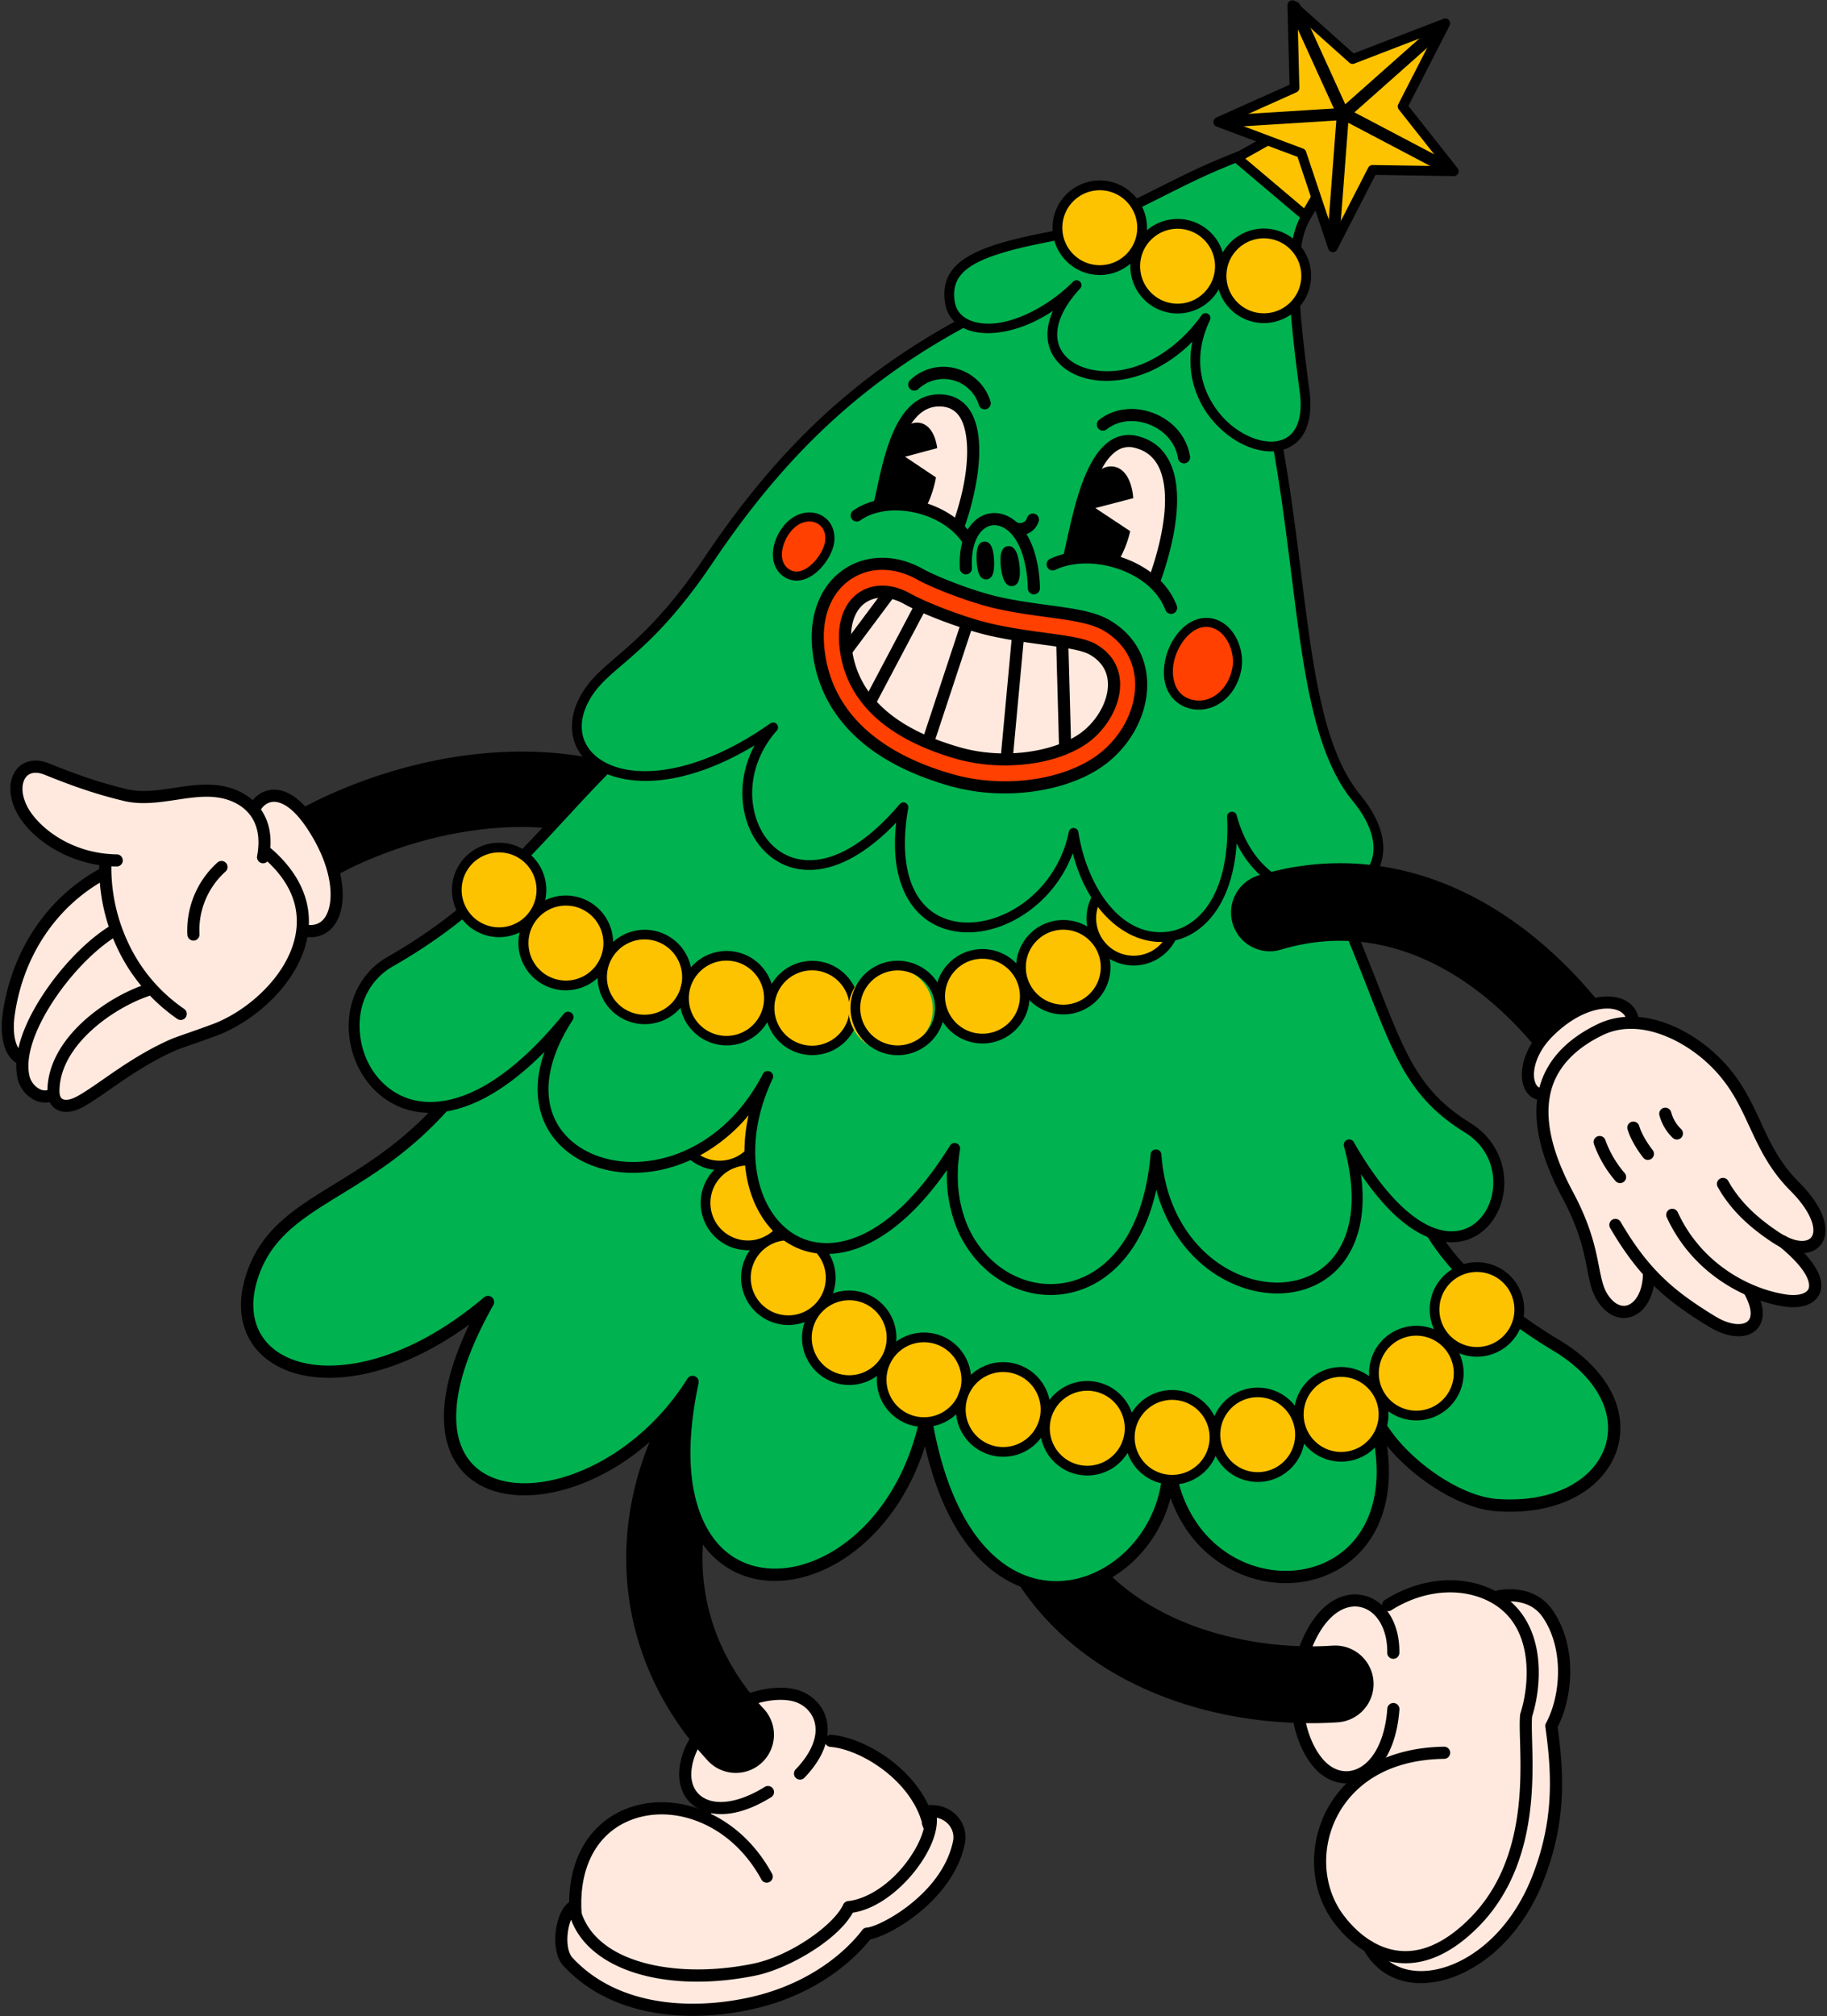 <?xml version="1.0" encoding="UTF-8"?>
<!DOCTYPE svg PUBLIC '-//W3C//DTD SVG 1.0//EN'
          'http://www.w3.org/TR/2001/REC-SVG-20010904/DTD/svg10.dtd'>
<svg data-name="Layer 2" height="1863.1" preserveAspectRatio="xMidYMid meet" version="1.0" viewBox="-1.6 -0.3 1689.2 1863.1" width="1689.2" xmlns="http://www.w3.org/2000/svg" xmlns:xlink="http://www.w3.org/1999/xlink" zoomAndPan="magnify"
><rect x="-1.6" y="-0.3" width="1689.2" height="1863.1" fill="#333333" stroke="none"/><g id="change1_1"
  ><path d="M404.22,913.31a34.85,34.85,0,0,1-24.94-59.18c21.05-21.59,71.56-52.21,136.94-72,55.42-16.74,139.7-30.7,226.47-2.18a34.85,34.85,0,0,1-21.77,66.21c-69.51-22.85-138.72-11.15-184.55,2.69-58.51,17.68-97.49,44-107.2,53.9A34.69,34.69,0,0,1,404.22,913.31Z" transform="translate(-156.61 -69.34)"
  /></g
  ><g id="change2_1"
  ><path d="M229.75,1086.63c20.91-10.16,46.89-34.64,83-51.06,7.89-3.58,14.19-5.15,40.39-14.76,35.84-13.14,76.47-50.17,81.4-92,41.9,4.95,36.5-49.31,16.12-85.82-38.34-68.69-61.09-25.47-61.44-25.87-29.64-35-81.23-4.48-118.51-13.5-25.16-6.08-45.18-13-72.18-23.85-24-9.69-36,13-23.13,37.5,9.5,18,37.64,42.5,78.41,46.31,0,.08-2.51,12.92-2.67,12.91-5.09,2.09-75.64,39.74-88.19,130.59-2.11,15.32-.24,34.5,11.57,40.2,2,35.43,20.05,36.49,27.67,33.77C202.2,1081.06,206.84,1097.76,229.75,1086.63ZM398.54,859c.07-.4.12-.81.18-1.21.08.25.15.49.24.73Z" fill="#ffe9de" transform="translate(-156.61 -69.34)"
  /></g
  ><g id="change1_2"
  ><path d="M263,869.7h-.09a117.4,117.4,0,0,1-59.94-17.25c-14.43-8.91-26.26-20.78-32.46-32.57-8.12-15.41-7.87-31.44.61-40.83,6.9-7.63,17.68-9.26,29.57-4.46,28.61,11.54,48,17.93,71.39,23.6,14,3.39,28.64,1.19,44.12-1.14,17.74-2.66,36.07-5.42,53.89.74,7.69,2.66,18.47,8.15,26.17,19.21,8.34,12,10.84,27.23,7.43,45.36a5.6,5.6,0,0,1-11-2.07c6.57-35-13.62-47.55-26.25-51.91-15.22-5.26-31.41-2.83-48.56-.25-15.87,2.39-32.27,4.85-48.42,1-24-5.81-43.79-12.34-72.95-24.1-7.39-3-13.45-2.42-17.07,1.59-4.34,4.8-5.72,15.35,1,28.1C189.45,831.91,219,857.82,263,858.5a5.6,5.6,0,0,1-.08,11.2Z" transform="translate(-156.61 -69.34)"
  /></g
  ><g id="change1_3"
  ><path d="M174.52,1052.89a5.6,5.6,0,0,1-2.43-.56c-14.54-7-17.11-28.37-14.68-46,8.08-58.42,40.67-107.38,89.43-134.31a5.6,5.6,0,0,1,5.42,9.81c-45.64,25.21-76.16,71.15-83.75,126-1.95,14.14-.1,30.26,8.45,34.38a5.6,5.6,0,0,1-2.44,10.65Z" transform="translate(-156.61 -69.34)"
  /></g
  ><g id="change1_4"
  ><path d="M196.76,1087.84a22.92,22.92,0,0,1-10.67-2.74,29.9,29.9,0,0,1-14.5-18.25c-3.06-11.65-4.09-37.44,23.51-79.28,18-27.28,42.51-52,64-64.37a5.6,5.6,0,0,1,5.61,9.7c-20.08,11.6-43.17,34.92-60.26,60.84-18.4,27.91-26.43,53.51-22,70.26a18.55,18.55,0,0,0,8.89,11.19,10.51,10.51,0,0,0,8.44.93,5.61,5.61,0,0,1,3.77,10.56A20.37,20.37,0,0,1,196.76,1087.84Z" transform="translate(-156.61 -69.34)"
  /></g
  ><g id="change1_5"
  ><path d="M216.14,1096.48a17.65,17.65,0,0,1-9-2.31c-5.36-3.13-8.3-9.11-8.3-16.85,0-22,11.21-44,32.36-63.7,16.24-15.1,37.78-28.09,57.61-34.73a5.6,5.6,0,1,1,3.56,10.62c-14.2,4.76-35.72,15.75-53.54,32.32C225.69,1034,210,1053.55,210,1077.33c0,2.54.47,5.84,2.74,7.17s7.12,1.25,14.23-2.75,14.73-9.31,23.71-15.54c16-11.12,36-25,59.73-35.74,4.73-2.15,8.87-3.59,16.4-6.22,5.55-1.93,13.16-4.58,24.38-8.7,32.4-11.88,70.46-45.17,77.2-83.49,4.59-26.14-5.9-50.18-31.19-71.47a5.6,5.6,0,0,1,7.21-8.57c19.64,16.53,41.66,44.17,35,82-3.47,19.77-14.39,39.52-31.56,57.1-15.08,15.45-34.33,28.2-52.81,35-11.31,4.15-19,6.82-24.56,8.76-7.44,2.6-11.18,3.9-15.45,5.84-22.82,10.37-41.5,23.32-58,34.75-9.21,6.39-17.17,11.9-24.59,16.09C226.64,1094.81,221.07,1096.48,216.14,1096.48Z" transform="translate(-156.61 -69.34)"
  /></g
  ><g id="change1_6"
  ><path d="M322.09,1011.53a5.55,5.55,0,0,1-3.17-1,164.65,164.65,0,0,1-56.4-67.46,174.41,174.41,0,0,1-15.69-77.74,5.6,5.6,0,0,1,11.2.37,163.29,163.29,0,0,0,14.68,72.72,151.45,151.45,0,0,0,52.56,62.88,5.6,5.6,0,0,1-3.18,10.22Z" transform="translate(-156.61 -69.34)"
  /></g
  ><g id="change1_7"
  ><path d="M333.83,938.17a5.6,5.6,0,0,1-5.58-5.27A84.22,84.22,0,0,1,356.1,866a5.6,5.6,0,1,1,7.41,8.41,72.79,72.79,0,0,0-24.08,57.87,5.6,5.6,0,0,1-5.25,5.93Z" transform="translate(-156.61 -69.34)"
  /></g
  ><g id="change1_8"
  ><path d="M442,935a35.42,35.42,0,0,1-5.06-.38,5.6,5.6,0,1,1,1.63-11.09c7.35,1.09,13-1.18,16.85-6.73,8-11.58,8.37-38.75-9.66-71.06-17.74-31.78-31.38-36-37.91-35.79-6.78.28-10.88,5.46-12.1,8.16a5.6,5.6,0,0,1-10.21-4.62,25.69,25.69,0,0,1,21.84-14.73c20.2-.84,37.33,22.11,48.16,41.52,17.73,31.76,21.39,65.07,9.11,82.88A26.56,26.56,0,0,1,442,935Z" transform="translate(-156.61 -69.34)"
  /></g
  ><g id="change2_2"
  ><path d="M899.81,1637.49c14.59,13,12.29,37.62,12.29,37.62,39.13-5,88.62,30,99.82,69.11,0,0,21.49-3.84,27.64,10s2.3,44.53-24.57,68.34-58.36,35.32-58.36,35.32-55.49,58.11-131.28,66.05c-78.69,8.24-124.09-22.27-135.65-33-16.86-15.62-22.43-44.49-4.89-57.64,0,0-.35-44.72,26.11-72.18,21.5-22.31,64.22-26.81,99.44-14.82-9.74-9-26.23-18-21.73-45.71C797.59,1645.29,879.83,1619.61,899.81,1637.49Z" fill="#ffe9de" transform="translate(-156.61 -69.34)"
  /></g
  ><g id="change1_9"
  ><path d="M687.29,1844.53a5.6,5.6,0,0,1-5.57-5.16c-2.05-26.17,2.85-49.47,14.18-67.39A79.16,79.16,0,0,1,741,1738.05c21.8-6.48,46.33-4.36,69,6,24.43,11.1,44.77,30.59,58.82,56.36a5.6,5.6,0,1,1-9.84,5.36c-12.88-23.62-31.42-41.43-53.62-51.52-20.26-9.21-42-11.14-61.22-5.43-35.67,10.59-54.83,44.13-51.26,89.7a5.6,5.6,0,0,1-5.15,6A3.39,3.39,0,0,1,687.29,1844.53Z" transform="translate(-156.61 -69.34)"
  /></g
  ><g id="change1_10"
  ><path d="M1014,1761.89a5.6,5.6,0,0,1-5.25-3.67l-1.06-2.84a5.71,5.71,0,0,1-.32-2.5c-11.31-39.36-56.61-67.34-84.46-69.63a5.6,5.6,0,1,1,.91-11.16c33.09,2.71,85.48,35.6,95.66,83a5.63,5.63,0,0,1-5.48,6.78Z" transform="translate(-156.61 -69.34)"
  /></g
  ><g id="change1_11"
  ><path d="M795.59,1931.74a208.91,208.91,0,0,1-39.08-3.56c-33-6.31-60-20.59-80.4-42.44-8-8.58-8.76-23.83-6.81-35.24,2.07-12.17,7.09-21.42,13.42-24.73a5.6,5.6,0,0,1,8.1,3.86c3.18,15.93,12.49,29.12,27.64,39.19,29.68,19.72,80.5,25.38,132.63,14.77,34.84-7.08,75.06-36,83.55-54.67a5.59,5.59,0,0,1,4.59-3.26c17.21-1.56,43.81-17,61.57-47.33,8-13.71,11.12-26.49,8.05-33.36a5.61,5.61,0,0,1,4.71-7.88c10.53-.75,20.28,3,26.77,10.41a28.89,28.89,0,0,1,6.77,25c-10.29,50.89-66.95,84.58-87.42,88.57-11,13.94-45.89,51.48-112.48,65.28A255.77,255.77,0,0,1,795.59,1931.74ZM683,1842.85a45.93,45.93,0,0,0-2.64,9.53c-1.85,10.85-.26,21.19,4,25.72,18.71,20.08,43.72,33.22,74.32,39.08,26.34,5,56.19,4.4,86.3-1.84,66-13.67,98.76-51.59,107.23-62.89a5.6,5.6,0,0,1,4.11-2.23c6.25-.42,24.07-8.42,41.25-22.37,26.66-21.65,35.71-43.28,38.6-57.61a17.74,17.74,0,0,0-4.19-15.34,19.54,19.54,0,0,0-10.83-6.21c.76,9.75-2.9,22.13-10.63,35.31-13.34,22.76-39.69,48.28-67.06,52.44-8.38,15.33-26.67,28.54-37.24,35.26-17.51,11.16-37.26,19.71-52.84,22.88-55.77,11.34-108.5,5.2-141.06-16.43C698.1,1868.74,688.29,1856.9,683,1842.85Z" transform="translate(-156.61 -69.34)"
  /></g
  ><g id="change1_12"
  ><path d="M821.75,1745.33c-11.14,0-18.63-3.39-22.55-5.81-11.56-7.13-17.41-20-16.05-35.21,1.79-20.21,13.51-39.41,33-54.06,22.24-16.73,50.68-24.8,72.46-20.57,14.23,2.77,25.68,12.71,29.87,25.94,3.16,10,4.81,30.58-19.73,56.13a5.6,5.6,0,1,1-8.08-7.76c15.21-15.84,21.3-31.82,17.13-45-3-9.31-11.13-16.33-21.33-18.32-18.51-3.6-44.07,3.84-63.58,18.52-16.91,12.72-27,29.09-28.56,46.1-1,11,2.84,19.79,10.77,24.68,12.93,8,34.24,4.32,57-9.77a5.6,5.6,0,1,1,5.9,9.53C848.63,1741.72,833.25,1745.33,821.75,1745.33Z" transform="translate(-156.61 -69.34)"
  /></g
  ><g id="change1_13"
  ><path d="M835.32,1707.27a35.15,35.15,0,0,1-25.78-11.2c-39.37-42.23-64.49-93.28-72.63-147.65-8.1-54,.74-110.23,25.56-162.49a35.23,35.23,0,0,1,63.65,30.23c-38.3,80.64-25.23,167.31,35,231.85a35.23,35.23,0,0,1-25.76,59.26Z" transform="translate(-156.61 -69.34)"
  /></g
  ><g id="change1_14"
  ><path d="M805.5,1753.37a5.94,5.94,0,0,1-.93-.08,5.6,5.6,0,0,1-4.6-6.45,25.31,25.31,0,0,1,4.6-10.57,5.6,5.6,0,1,1,9.28,6.28c-1.62,2.39-2.46,3.92-2.83,6.14A5.6,5.6,0,0,1,805.5,1753.37Z" transform="translate(-156.61 -69.34)"
  /></g
  ><g id="change2_3"
  ><path d="M1434.31,1557.17c26.08-27.05,75.23-27,106.13-11.15,0,0,13.53-6.3,31.49,1,27.37,11.13,35.09,74.89,16,121.7,0,0,21.7,93.3-20.46,160.61s-93.17,67.81-93.17,67.81c-27-.36-37.12-10.38-46-23.44-68.26-32.17-65.43-118.21-14.85-166.7,0,0-24.66,11.23-39.08-7s-32.9-70.09-17.86-104.14,25.35-43.43,42.35-48.92S1434.31,1557.17,1434.31,1557.17Z" fill="#ffe9de" transform="translate(-156.61 -69.34)"
  /></g
  ><g id="change1_15"
  ><path d="M1454.52,1883.14c-2.11,0-4.23-.1-6.34-.3-32.5-3.07-53.9-28.8-61.59-39.71-20-28.35-22.13-67.78-5.49-100.46a102.93,102.93,0,0,1,39.83-41.92c19.33-11.36,42.68-17.32,69.39-17.71h.09a5.61,5.61,0,0,1,.08,11.21c-63.25.94-89.43,33.93-99.41,53.52-14.78,29-12.94,63.92,4.67,88.91,6.8,9.65,25.62,32.38,53.49,35,20.35,1.93,41.4-7.45,62.54-27.89,22.7-21.94,37.13-50,44.13-85.71,5.9-30.16,5.08-59.15,4.49-80.32-.29-10.26-.52-18.37.07-24.23a5.6,5.6,0,0,1,.24-1.15c6-18.81,7.46-40.55,3.87-58.16-4.77-23.39-17.7-39.52-38.41-48-25.84-10.51-57.51-6.51-84.73,10.7a5.6,5.6,0,1,1-6-9.46c30.27-19.15,65.76-23.49,94.94-11.61,24.06,9.79,39.68,29.19,45.17,56.09,3.92,19.22,2.43,42.8-4,63.23-.44,5.17-.22,13.1,0,22.24,1.19,42.22,3.4,120.81-52,174.4C1498.07,1872.63,1476.21,1883.14,1454.52,1883.14Z" transform="translate(-156.61 -69.34)"
  /></g
  ><g id="change1_16"
  ><path d="M1469,1901.58c-23.39,0-42.64-11.16-53.27-31.09a5.6,5.6,0,0,1,9.88-5.28c9.32,17.46,26.13,26.36,47.37,25,33.22-2,76.82-30.36,99.32-89,18.73-48.8,18.14-89.87,11.49-136.52a5.62,5.62,0,0,1,.62-3.46c14.07-26,16.64-69.89-3.43-98.34-10.72-15.2-28.94-14.94-38.85-13.42a5.6,5.6,0,0,1-1.69-11.08c21.53-3.28,39.17,3.12,49.7,18,23,32.58,19.74,79.69,5,108.48,6.66,47.64,7,89.89-12.37,140.31-10.85,28.27-27.51,52.34-48.19,69.63-19,15.84-40.58,25.26-60.9,26.52C1472.07,1901.54,1470.52,1901.58,1469,1901.58Z" transform="translate(-156.61 -69.34)"
  /></g
  ><g id="change1_17"
  ><path d="M1399.77,1716.91c-11.16,0-22.06-5.4-30.54-15.48-11.69-13.91-19.18-35.09-20.54-58.1-1.45-24.59,4.13-49.41,15.71-69.9,6.88-12.17,15.21-21,24.76-26.15,9.09-4.93,18.73-6.22,27.9-3.73,19.72,5.36,32.19,26.08,31.76,52.78a5.6,5.6,0,0,1-5.6,5.51h-.09a5.6,5.6,0,0,1-5.51-5.69c.34-21.08-9.11-37.88-23.5-41.79-14.15-3.84-29.09,5.35-40,24.59-23.16,41-16.13,91.73,3.66,115.27,8.33,9.91,19.08,13.66,29.47,10.27,16.7-5.42,28.36-27.12,30.44-56.62a5.6,5.6,0,1,1,11.18.78c-2.44,34.67-16.71,59.53-38.15,66.5A35.5,35.5,0,0,1,1399.77,1716.91Z" transform="translate(-156.61 -69.34)"
  /></g
  ><g id="change1_18"
  ><path d="M1367.08,1661.32c-37.22,0-91.87-5.28-148.07-29.25-67.37-28.73-117-76.87-143.59-139.2a35.5,35.5,0,1,1,65.31-27.84c19.52,45.8,55.23,80,106.14,101.73,41.55,17.73,92.68,26.08,140.26,22.91a35.5,35.5,0,1,1,4.71,70.85C1384.89,1661,1376.55,1661.32,1367.08,1661.32Z" transform="translate(-156.61 -69.34)"
  /></g
  ><g id="change3_1"
  ><path d="M1385.39,1067c60,42.23,63.07,97.51,99.94,150.48,25.37,36.45,68.45,70.74,108.74,94.85,95.13,56.93,54.74,155.71-55.55,147.46-43.53-3.26-102.62-50.63-115.25-90.13,63,197.06-186.16,208.32-189.12,32.5,20.69,134.45-181.73,226.06-223.1-22.16-38.41,186.16-267.42,209.8-215.71-34C704,1491.72,486.55,1484.86,606.22,1272.1c-125.58,106.38-246.56,68.23-218.67-22.16,32.56-105.51,180.26-60.58,270.38-331C707.08,771.54,1385.3,1066.9,1385.39,1067Z" fill="#00b350" transform="translate(-156.61 -69.34)"
  /></g
  ><g id="change1_19"
  ><path d="M1131.75,1541.36c-46.91,0-98.46-35.83-121.47-136-8.39,26.44-21.13,50.36-37.47,70.14-19.54,23.66-43.23,40.57-68.51,48.9-32.94,10.85-64.77,5.48-87.34-14.75-29.83-26.74-40.8-75.75-31.67-139.54-23.78,30.22-54.17,54-87.52,68-38.24,16.13-75.94,16.91-100.87,2.1-14.07-8.36-30.94-25.64-31.42-60.51-.34-24.58,7.55-53.7,23.48-86.8-31.57,23-64.2,38.55-95.51,45.4-34.83,7.62-65.91,4-87.5-10.29-25.56-16.88-34.23-45.94-23.81-79.73,13.22-42.85,45.05-62.39,81.9-85,29.34-18,62.59-38.43,95.53-74.87,38.3-42.37,68.71-98.37,93-171.2,5.91-17.71,20.15-30.38,42.34-37.63,36.24-11.84,95.38-9.51,175.77,6.93,63.77,13,141.21,35,230.16,65.11,149,50.52,285.42,109.26,287.82,110.73,39.85,28.05,55.06,61,71.16,95.9,8.51,18.44,17.31,37.5,30.17,56,22.13,31.8,61.13,65.78,107,93.23,44.12,26.4,64.45,65.12,53.06,101.06-5.7,18-19.25,33.46-38.16,43.61-20.13,10.8-45.63,15.4-73.78,13.29-33.08-2.47-75.34-29.38-100.7-60.31,2.45,17.17,2.33,33.19-.35,47.89-4.08,22.32-14.28,41.4-29.49,55.16-27.73,25.08-69.75,30.84-107,14.66a113.7,113.7,0,0,1-50.28-43,128.27,128.27,0,0,1-13-26.55,123.88,123.88,0,0,1-18.84,40.45c-17.8,25.08-44,42-71.86,46.5A94.22,94.22,0,0,1,1131.75,1541.36Zm-120.7-167.06h.11a5.66,5.66,0,0,1,5.48,4.73c9.25,55.49,27.75,98.32,53.51,123.88,27.27,27.06,55.61,29.12,74.57,26.08,43.68-7,84.66-50,85.26-106.31a180.13,180.13,0,0,1-1.49-20.46,5.66,5.66,0,0,1,11.26-1,131.15,131.15,0,0,1,1.54,20.55c2.66,19.53,8.83,36.91,18.45,51.83A102.36,102.36,0,0,0,1305,1512.4c33.23,14.42,70.5,9.44,94.94-12.67,13.35-12.08,22.32-29,25.94-48.8,4.21-23,1.51-49.79-8-79.59a5.66,5.66,0,0,1,10.79-3.45c12.16,38.07,69.88,83.18,110.27,86.21,26,1.94,49.35-2.2,67.57-12,16.3-8.75,27.92-21.91,32.72-37,9.72-30.67-8.7-64.36-48.07-87.92-47.19-28.24-87.46-63.41-110.48-96.48-13.43-19.29-22.44-38.81-31.15-57.69-15.39-33.33-29.92-64.83-66.93-91.06-9.24-4-145.08-62.57-295.71-113.06-202.65-67.93-339.77-90.57-396.52-65.46-14.16,6.26-23,15.22-27.06,27.38-24.78,74.34-56,131.65-95.34,175.21-34,37.64-68,58.51-98,76.92-36.34,22.31-65,39.93-77,78.7-8.84,28.64-1.83,53,19.22,66.93,19,12.57,47,15.65,78.83,8.69,36.49-8,75.06-28.55,111.54-59.45a5.67,5.67,0,0,1,8.6,7.1c-23.18,41.21-34.74,76.43-34.36,104.66.33,23.44,9.28,41,25.89,50.92,44.82,26.64,136.64-5.78,187.85-87.49a5.66,5.66,0,0,1,10.34,4.18c-20.6,97.13,6,138.2,23.64,154,19.46,17.45,47.25,22,76.23,12.43,23.25-7.66,45.15-23.34,63.33-45.35,20-24.26,34.36-55.19,41.43-89.45A5.65,5.65,0,0,1,1011.05,1374.3Z" transform="translate(-156.61 -69.34)"
  /></g
  ><g id="change4_1"
  ><circle cx="846.52" cy="1180.6" fill="#fec300" r="39.15" transform="rotate(-85.35 730.65 1230.87)"
  /></g
  ><g id="change1_20"
  ><path d="M846.61,1224.28a43.7,43.7,0,1,1,25.14-8A43.76,43.76,0,0,1,846.61,1224.28Zm-.16-78.31a34.66,34.66,0,1,0,5.91.5A35.9,35.9,0,0,0,846.45,1146Z" transform="translate(-156.61 -69.34)"
  /></g
  ><g id="change4_2"
  ><circle cx="820.46" cy="1106.63" fill="#fec300" r="39.15" transform="rotate(-59.74 681.743 1208.276)"
  /></g
  ><g id="change1_21"
  ><path d="M820.55,1150.3a44.78,44.78,0,0,1-7.45-.63,43.54,43.54,0,1,1,7.45.63Zm-.17-78.31a34.79,34.79,0,1,0,5.92.51A34.89,34.89,0,0,0,820.38,1072Z" transform="translate(-156.61 -69.34)"
  /></g
  ><g id="change4_3"
  ><circle cx="883.92" cy="1249.72" fill="#fec300" r="39.15" transform="rotate(-73.61 759.274 1319.694)"
  /></g
  ><g id="change1_22"
  ><path d="M883.94,1293.38a44.2,44.2,0,0,1-7.38-.62,43.7,43.7,0,1,1,7.38.62Zm-.09-78.3a34.7,34.7,0,1,0,5.91.51A34.44,34.44,0,0,0,883.85,1215.08Z" transform="translate(-156.61 -69.34)"
  /></g
  ><g id="change4_4"
  ><circle cx="940.15" cy="1305.14" fill="#fec300" r="39.15" transform="rotate(-55.64 796.257 1418.917)"
  /></g
  ><g id="change1_23"
  ><path d="M940.17,1348.81a44.34,44.34,0,0,1-7.39-.63,43.64,43.64,0,1,1,7.39.63Zm0-78.3a34.65,34.65,0,1,0,5.86.5A34.68,34.68,0,0,0,940.13,1270.51Z" transform="translate(-156.61 -69.34)"
  /></g
  ><g id="change4_5"
  ><circle cx="1009.29" cy="1343.95" fill="#fec300" r="39.15" transform="rotate(-61.04 872.09 1442.064)"
  /></g
  ><g id="change1_24"
  ><path d="M1009.31,1387.62a44.22,44.22,0,0,1-7.38-.63,43.63,43.63,0,1,1,7.38.63Zm0-78.3a34.65,34.65,0,1,0,5.86.5A34.67,34.67,0,0,0,1009.27,1309.32Z" transform="translate(-156.61 -69.34)"
  /></g
  ><g id="change4_6"
  ><circle cx="1082.53" cy="1371.46" fill="#fec300" r="39.15" transform="rotate(-59.27 943.274 1474.43)"
  /></g
  ><g id="change1_25"
  ><path d="M1082.62,1415.14a43.72,43.72,0,1,1,25.13-8A43.67,43.67,0,0,1,1082.62,1415.14Zm-.17-78.31a34.66,34.66,0,1,0,5.92.5A35.93,35.93,0,0,0,1082.45,1336.83Z" transform="translate(-156.61 -69.34)"
  /></g
  ><g id="change4_7"
  ><circle cx="1160.27" cy="1388.76" fill="#fec300" r="39.15" transform="rotate(-35.29 973.077 1600.329)"
  /></g
  ><g id="change1_26"
  ><path d="M1160.29,1432.43a44.25,44.25,0,0,1-7.39-.63,43.64,43.64,0,1,1,7.39.63Zm0-78.3a34.66,34.66,0,1,0,5.85.5A34.24,34.24,0,0,0,1160.25,1354.13Z" transform="translate(-156.61 -69.34)"
  /></g
  ><g id="change4_8"
  ><circle cx="1238.77" cy="1397.19" fill="#fec300" r="39.15" transform="rotate(-85.27 1122.899 1447.584)"
  /></g
  ><g id="change1_27"
  ><path d="M1238.86,1440.87a43.71,43.71,0,1,1,25.13-8A43.33,43.33,0,0,1,1238.86,1440.87Zm-.17-78.31a34.66,34.66,0,1,0,5.92.5A35,35,0,0,0,1238.69,1362.56Z" transform="translate(-156.61 -69.34)"
  /></g
  ><g id="change4_9"
  ><circle cx="1317.88" cy="1394.74" fill="#fec300" r="39.15" transform="rotate(-40.5 1145.79 1572.404)"
  /></g
  ><g id="change1_28"
  ><path d="M1318,1438.41a44.81,44.81,0,0,1-7.46-.63,43.58,43.58,0,1,1,7.46.63Zm-.11-78.3a34.63,34.63,0,1,0,20,62.89,34.64,34.64,0,0,0-20-62.89Z" transform="translate(-156.61 -69.34)"
  /></g
  ><g id="change4_10"
  ><circle cx="1395.04" cy="1375.96" fill="#fec300" r="39.15" transform="rotate(-45 1233.034 1530.33)"
  /></g
  ><g id="change1_29"
  ><path d="M1395.14,1419.64a43.7,43.7,0,1,1,25.13-8A43.78,43.78,0,0,1,1395.14,1419.64Zm-.17-78.31a34.68,34.68,0,1,0,5.91.5A34.76,34.76,0,0,0,1395,1341.33Z" transform="translate(-156.61 -69.34)"
  /></g
  ><g id="change4_11"
  ><circle cx="1464.52" cy="1337.88" fill="#fec300" r="39.15" transform="rotate(-16.84 1151.736 1832.03)"
  /></g
  ><g id="change1_30"
  ><path d="M1464.61,1381.56a43.71,43.71,0,1,1,25.13-8A43.78,43.78,0,0,1,1464.61,1381.56Zm-.11-78.31a34.66,34.66,0,1,0,5.85.5A34.24,34.24,0,0,0,1464.5,1303.25Z" transform="translate(-156.61 -69.34)"
  /></g
  ><g id="change4_12"
  ><circle cx="1520.55" cy="1279.01" fill="#fec300" r="39.15" transform="rotate(-89.93 1407.568 1322.74)"
  /></g
  ><g id="change1_31"
  ><path d="M1520.65,1322.69a43.67,43.67,0,1,1,42.94-36.31,43.7,43.7,0,0,1-42.94,36.31Zm-.17-78.31a34.68,34.68,0,1,0,5.91.5A35.81,35.81,0,0,0,1520.48,1244.38Z" transform="translate(-156.61 -69.34)"
  /></g
  ><g id="change3_2"
  ><path d="M516.1,957.4c-88.11,50.08,7.38,243.78,164,51.71-90.13,138.89,108.54,201,184.68,54.67-61.36,130,60.58,246.74,172.87,66.49-24.41,148.36,169.91,195,186.16,5.91,11.82,161,227.54,169.91,178.78-8.87,100.47,175.82,184.38,30,109.33-16.25-69.44-42.85-66.48-94.56-133-237.88-55.54-119.71,7.7-83.45-46.88-124.26-97.1-72.61-449.24-96.6-489.45-72.24C689,769.76,656.46,877.61,516.1,957.4Z" fill="#00b350" transform="translate(-156.61 -69.34)"
  /></g
  ><g id="change1_32"
  ><path d="M1126.31,1265.65c-19.22,0-38.39-6.6-54.88-19.41a104,104,0,0,1-33.58-47,129.5,129.5,0,0,1-7.27-49.09c-22.73,32.5-46.73,55.17-71.52,67.53-25.55,12.73-51.21,13.43-72.27,1.95-20.79-11.33-35.81-34-41.22-62.11-3.49-18.15-2.9-37.94,1.55-57.92a155.6,155.6,0,0,1-36.42,32.07c-21.43,13.53-45.31,20.83-69.06,21.11-35.47.44-66.38-15.42-80.66-41.33-11-20.06-11.76-44.38-2.48-70.58-59.65,60.42-104,60.16-126.63,53.58C503,1086,481.81,1059.51,478,1027c-3.64-31.05,10-59.38,35.61-73.94,69.23-39.35,111.65-85.26,156.56-133.86,45.29-49,92.12-99.71,169.84-146.79,24.22-14.67,134.81-11.43,226.57-.94,57.1,6.53,110.68,16,155,27.26,52.18,13.33,90.39,28.87,113.55,46.19,25.07,18.75,27.91,22.75,25.36,35.72-2,10-5.63,28.6,23.08,90.46,20.43,44,34.46,79.83,45.74,108.58,25.68,65.44,38.57,98.29,85.31,127.13,23.46,14.48,35.23,40.94,30,67.42-4.42,22.33-20,38.84-39.74,42.06-17.44,2.84-51-2.42-91.55-62.19,7.17,52.6-12.11,79.47-25.65,91.48-22.62,20.06-57,24.29-89.62,11-20.77-8.44-39-23.1-52.69-42.4a141.26,141.26,0,0,1-21.25-45.75c-4.12,18.55-10.38,34.87-18.74,48.77-11.52,19.19-27.11,33.48-45.09,41.34A84.53,84.53,0,0,1,1126.31,1265.65Zm-88.66-140.42a5,5,0,0,1,1.77.32,5,5,0,0,1,3.2,5.53c-3.88,23.58-2.3,45.35,4.7,64.71a93.94,93.94,0,0,0,30.29,42.5c23.38,18.17,52.76,22.28,78.59,11,16-7,30-19.91,40.49-37.29,12-20,19.48-45.7,22.11-76.25a5,5,0,0,1,5-4.6h0a5,5,0,0,1,5,4.67c2.05,27.93,10.36,52.33,24.69,72.51,12.59,17.73,29.28,31.19,48.27,38.9,29.08,11.82,59.41,8.29,79.15-9.22,14-12.43,34.84-43.17,16.79-109.36a5,5,0,0,1,9.23-3.83c32.29,56.51,67.38,86.22,96.23,81.5,15.54-2.54,27.89-15.91,31.49-34.08,3.52-17.75-1.31-42-25.4-56.89-49.6-30.6-63.73-66.63-89.39-132-11.23-28.63-25.21-64.26-45.51-108-30.08-64.84-26-85.53-23.82-96.64,1.43-7.28,1.65-8.39-21.51-25.71-22.1-16.53-59.11-31.5-110-44.5-43.84-11.2-97-20.54-153.6-27C950.63,668.31,861.74,671,845.23,681c-76.51,46.35-122.85,96.51-167.67,145-45.45,49.19-88.38,95.66-159,135.79l-2.48-4.38,2.48,4.38c-22.35,12.71-33.79,36.63-30.58,64,3.34,28.52,21.67,51.67,46.69,59,17.81,5.19,38.67,2.31,60.35-8.32,26.18-12.85,53.48-36.57,81.15-70.51a5,5,0,0,1,8.13,5.92c-23.26,35.85-28.42,69.48-14.52,94.72,12.32,22.36,39.24,36.13,70.47,36.13h1.25c21.89-.26,44-7,63.81-19.55,22.61-14.28,41.12-35,55-61.69a5,5,0,0,1,9,4.48c-31.18,66.07-13.17,125.53,22.27,144.84,32.46,17.69,86.76,5.14,141.77-83.17A5,5,0,0,1,1037.65,1125.23Z" transform="translate(-156.61 -69.34)"
  /></g
  ><g id="change4_13"
  ><circle cx="616.45" cy="891.31" fill="#fec300" r="39.15" transform="rotate(-45 454.442 1045.674)"
  /></g
  ><g id="change1_33"
  ><path d="M616.48,935c-.92,0-1.86,0-2.79-.09a43.62,43.62,0,1,1,2.79.09Zm-.05-78.3a34.62,34.62,0,1,0,2.22.07C617.9,856.71,617.16,856.68,616.43,856.68Z" transform="translate(-156.61 -69.34)"
  /></g
  ><g id="change4_14"
  ><circle cx="678.23" cy="940.47" fill="#fec300" r="39.15" transform="rotate(-45 516.216 1094.836)"
  /></g
  ><g id="change1_34"
  ><path d="M678.26,984.13c-.93,0-1.86,0-2.8-.08a43.8,43.8,0,1,1,2.8.08Zm0-78.29a34.64,34.64,0,1,0,2.21.07C679.68,905.87,678.94,905.84,678.21,905.84Z" transform="translate(-156.61 -69.34)"
  /></g
  ><g id="change4_15"
  ><circle cx="751.09" cy="971.74" fill="#fec300" r="39.15" transform="rotate(-45 589.09 1126.11)"
  /></g
  ><g id="change1_35"
  ><path d="M751.12,1015.41c-.92,0-1.86,0-2.79-.09a43.62,43.62,0,1,1,2.79.09Zm-.08-78.3a34.78,34.78,0,1,0,2.25.08C752.54,937.14,751.79,937.11,751,937.11Z" transform="translate(-156.61 -69.34)"
  /></g
  ><g id="change4_16"
  ><circle cx="826.83" cy="991.35" fill="#fec300" r="39.15" transform="rotate(-25.28 593.927 1305.841)"
  /></g
  ><g id="change1_36"
  ><path d="M826.86,1035c-.92,0-1.86,0-2.79-.09a43.62,43.62,0,1,1,2.79.09Zm-.05-78.3a34.78,34.78,0,1,0,2.22.08C828.28,956.75,827.54,956.72,826.81,956.72Z" transform="translate(-156.61 -69.34)"
  /></g
  ><g id="change4_17"
  ><circle cx="905.96" cy="1000.32" fill="#fec300" r="39.15" transform="rotate(-76.51 783.6 1064.946)"
  /></g
  ><g id="change1_37"
  ><path d="M906,1044c-.94,0-1.89,0-2.83-.09a43.55,43.55,0,1,1,2.83.09Zm-.11-78.3a34.78,34.78,0,1,0,2.24.08C907.41,965.72,906.66,965.69,905.92,965.69Z" transform="translate(-156.61 -69.34)"
  /></g
  ><g id="change4_18"
  ><circle cx="984.92" cy="1000.4" fill="#fec300" r="39.15" transform="matrix(.83 -.55 .55 .83 -545.82 643.63)"
  /></g
  ><g id="change1_38"
  ><path d="M985,1044.06c-.93,0-1.86,0-2.8-.09a43.63,43.63,0,1,1,2.8.09Zm-.06-78.29a34.63,34.63,0,1,0,2.22.07C986.37,965.79,985.63,965.77,984.89,965.77Z" transform="translate(-156.61 -69.34)"
  /></g
  ><g id="change4_19"
  ><circle cx="1063.33" cy="989.58" fill="#fec300" r="39.15" transform="rotate(-25.35 830.645 1302.95)"
  /></g
  ><g id="change1_39"
  ><path d="M1063.36,1033.25q-1.39,0-2.79-.09a43.62,43.62,0,1,1,2.79.09Zm0-78.3a34.64,34.64,0,1,0,2.21.07C1064.78,955,1064,955,1063.31,955Z" transform="translate(-156.61 -69.34)"
  /></g
  ><g id="change4_20"
  ><circle cx="1138.07" cy="962.74" fill="#fec300" r="39.15" transform="rotate(-24.27 898.442 1292.208)"
  /></g
  ><g id="change1_40"
  ><path d="M1138.1,1006.41c-.93,0-1.86,0-2.8-.09a43.63,43.63,0,1,1,2.8.09Zm0-78.3a34.64,34.64,0,1,0,2.21.07C1139.52,928.14,1138.78,928.11,1138.05,928.11Z" transform="translate(-156.61 -69.34)"
  /></g
  ><g id="change4_21"
  ><circle cx="1203.12" cy="917.52" fill="#fec300" r="39.15" transform="rotate(-23.09 955.186 1266.24)"
  /></g
  ><g id="change1_41"
  ><path d="M1203.18,961.19c-.94,0-1.88,0-2.83-.09a43.58,43.58,0,1,1,2.83.09Zm-.11-78.3a34.63,34.63,0,1,0,2.24.07C1204.56,882.91,1203.81,882.89,1203.07,882.89Z" transform="translate(-156.61 -69.34)"
  /></g
  ><g id="change4_22"
  ><circle cx="1252.61" cy="853.05" fill="#fec300" r="39.15" transform="rotate(-25.35 1019.908 1166.464)"
  /></g
  ><g id="change1_42"
  ><path d="M1252.64,896.72c-.93,0-1.86,0-2.8-.09a43.63,43.63,0,1,1,2.8.09Zm-.05-78.3a35,35,0,1,0,2.21.08C1254.06,818.45,1253.32,818.42,1252.59,818.42Z" transform="translate(-156.61 -69.34)"
  /></g
  ><g id="change3_3"
  ><path d="M700.78,706.23c-46.64,64.57,43.42,123.53,169,34.95C804.18,814.84,883.83,940.57,990.2,815c-27.78,156.68,135.2,131.49,157.36,23.64,20.68,130.75,153.66,130.75,146.5-15,32.27,119.13,190.94,75.09,115-17.54-55.24-67.39-46.37-212.18-82-372.33-12.06-54.21-61.89-157-270.21-72.8C944.33,419.59,873.52,492.3,810.12,586.55,755.45,667.81,720,679.63,700.78,706.23Z" fill="#00b350" transform="translate(-156.61 -69.34)"
  /></g
  ><g id="change1_43"
  ><path d="M1228.28,939.42c-17.77,0-35.39-8.07-50.18-23.12-14.35-14.62-25-34.74-31.26-58.88a116.23,116.23,0,0,1-40.58,53.48c-22,16-47.54,22.67-70,18.37-19.59-3.75-34.8-15.38-44-33.65-8.72-17.32-11.62-39.64-8.67-66.5-27.23,28.61-55.06,43.77-80.28,43.77a59.93,59.93,0,0,1-11.23-1c-21.2-4-38.5-20-46.26-42.85-7.87-23.1-5.13-48.87,6.84-71.25-30.25,18.29-60.13,29.32-87.42,32.15-29,3-54-3.68-68.48-18.36-17.37-17.57-17.24-43.61.35-68,7.07-9.79,15.93-17.39,27.14-27,19.84-17,47-40.35,82.11-92.52,70.89-105.39,145.18-173.29,248.4-227a3.39,3.39,0,0,1,.39-.18c90.65-36.65,161.53-42.13,210.66-16.31,42.23,22.19,59,62.45,65.66,92.32,13.08,58.79,20.28,116.26,26.63,167,10.86,86.79,20.25,161.75,54.46,203.48,28.58,34.86,22.34,59.25,16.08,70.68-10.38,18.93-34.27,29.12-60.85,26a84.58,84.58,0,0,1-46-20.82,99.25,99.25,0,0,1-23.4-30.92c-1.54,23.25-7.16,43.24-16.59,58.67-11.51,18.84-28.38,30.31-47.51,32.28A58,58,0,0,1,1228.28,939.42Zm-80.72-105.31h.1a4.52,4.52,0,0,1,4.36,3.81c7.78,49.19,38.24,96.67,81.36,92.2,16.26-1.68,30.72-11.62,40.73-28,11.67-19.1,17-46.16,15.43-78.23a4.52,4.52,0,0,1,8.88-1.4c15.6,57.59,57.86,66.95,70.44,68.45,22.56,2.68,43.4-5.89,51.86-21.33,8.92-16.29,3.55-37.81-15.14-60.61-35.86-43.75-45.4-119.91-56.44-208.09-6.33-50.51-13.49-107.75-26.48-166.12-6.23-28-21.88-65.71-61-86.29-46.64-24.51-114.89-18.93-202.87,16.6-101.69,53-174.93,120-244.88,224-35.79,53.19-63.49,77-83.72,94.34-10.76,9.24-19.26,16.54-25.71,25.46l-3.66-2.64,3.66,2.64c-15,20.84-15.51,41.89-1.24,56.31,10.29,10.41,27,16.41,48.08,16.41,31.09,0,71.78-13,115.85-44.11a4.52,4.52,0,0,1,6,6.7c-20.79,23.37-28,54.75-18.73,81.91,6.81,20,21.16,33.42,39.39,36.88,27.7,5.25,60.73-12.83,93-50.91a4.52,4.52,0,0,1,7.9,3.71c-10.35,58.35,5.84,97.46,43.3,104.62,19.73,3.78,43.28-2.51,63-16.81a107.83,107.83,0,0,0,42.18-65.86A4.52,4.52,0,0,1,1147.56,834.11Z" transform="translate(-156.61 -69.34)"
  /></g
  ><g id="change3_4"
  ><path d="M1033.22,348.18c-5.12-33.95,24.62-47.28,90.62-60.08,52.57-10.2,104.4-44.33,155.62-66,49.16-20.79,95.28-36.14,108.35-17.73,14.64,20.62-19.7,48.27-29.55,73.88-11.6,30.18-6.18,82.84,3,152.67,13.46,102.82-139.87,33.49-91.61-68-67,95.54-193,49.25-119.18-30.54C1101.18,381.67,1038.58,383.75,1033.22,348.18Z" fill="#00b350" transform="translate(-156.61 -69.34)"
  /></g
  ><g id="change1_44"
  ><path d="M1330.2,486.14c-15.64,0-33.65-8-48.33-22.45a86.89,86.89,0,0,1-24.37-43.78,85.19,85.19,0,0,1,0-35.27,127.62,127.62,0,0,1-36.5,26.28c-17.64,8.3-36.66,11.63-53.55,9.37-20.6-2.76-36.21-13.6-41.75-29-3.8-10.56-2.75-22.49,2.85-35-29.86,19.91-59.28,24-77.23,18.13-12.68-4.17-20.68-13.26-22.54-25.59-5.78-38.32,28.66-52.48,94.22-65.2,34.44-6.68,69.32-24.19,103-41.12,17-8.52,34.49-17.32,51.69-24.6,50-21.17,98.46-37.78,113.8-16.18,11.45,16.12-1.33,34.52-13.68,52.32-6,8.6-12.15,17.5-15.34,25.79-11.39,29.61-5.57,83.32,3.22,150.46,2,15,2.13,41.7-18.76,52.11A37.21,37.21,0,0,1,1330.2,486.14Zm-60.58-127.7a4.52,4.52,0,0,1,4.08,6.46c-23.5,49.39,5.16,83.17,14.5,92.34,17.37,17.06,40.38,24.25,54.71,17.11,11.77-5.86,16.68-21.08,13.83-42.84-9-68.43-14.85-123.29-2.69-154.89,3.57-9.3,10.07-18.65,16.34-27.7,13-18.71,21-31.74,13.74-41.93-13.25-18.66-78.38,8.9-102.91,19.27-16.93,7.17-34.33,15.9-51.15,24.35-34.27,17.21-69.71,35-105.37,41.92-70.1,13.6-91.24,27-87,55,1.7,11.26,9.88,16.19,16.44,18.35,27.9,9.18,68-11.48,93.12-36.63a4.52,4.52,0,0,1,6.51,6.26c-17.91,19.34-24.86,38.07-19.58,52.75,4.38,12.16,17.25,20.79,34.45,23.09,41.55,5.57,78.38-24,97.29-51A4.52,4.52,0,0,1,1269.62,358.44Z" transform="translate(-156.61 -69.34)"
  /></g
  ><g id="change2_4"
  ><path d="M1144.82,578.3c-.53,2.25-1,4.33-1.49,6.24.79-.11,1.57-.2,2.35-.29a103.3,103.3,0,0,1,35.83,1.85c14.27,3.39,27.74,10.19,40.29,20.87,19.77-54.44,27.57-118.68-16.64-129.58-23-5.66-34,9-44.41,39.82C1153.42,538.86,1148.46,562.51,1144.82,578.3Z" fill="#ffe9de" transform="translate(-156.61 -69.34)"
  /></g
  ><g id="change1_45"
  ><path d="M1237.77,636.3a5.61,5.61,0,0,1-5.25-3.62c-5.88-15.6-19.69-28.44-38.87-36.18-21.65-8.72-45.78-9.07-63-.89a5.6,5.6,0,1,1-4.81-10.12c19.93-9.48,47.5-9.24,72,.62,22.12,8.92,38.17,24,45.17,42.61a5.6,5.6,0,0,1-3.27,7.22A5.48,5.48,0,0,1,1237.77,636.3Z" transform="translate(-156.61 -69.34)"
  /></g
  ><g id="change1_46"
  ><path d="M1221.8,612.58a5.61,5.61,0,0,1-5.26-7.52c16.88-46.5,20.25-85,9.24-105.62-4.67-8.73-11.75-14.16-21.66-16.61a19.82,19.82,0,0,0-15.93,2.38c-19.75,12.26-29.56,56.6-36,85.93-1.19,5.38-2.31,10.46-3.37,14.74a5.6,5.6,0,0,1-10.88-2.68c1-4.15,2.14-9.17,3.31-14.48,7.31-33,17.32-78.28,41.08-93A30.89,30.89,0,0,1,1206.8,472c13,3.21,22.7,10.68,28.86,22.22,6.91,12.94,9.17,30.8,6.7,53.08-2,18.34-7.31,39.66-15.29,61.64A5.62,5.62,0,0,1,1221.8,612.58Z" transform="translate(-156.61 -69.34)"
  /></g
  ><g id="change1_47"
  ><path d="M1147.55,579a54.89,54.89,0,0,0,.86,5.95,103.53,103.53,0,0,1,35.83,1.85,94.93,94.93,0,0,0,11.15-27.33c6.67-27.06,2-51.48-10.48-54.55-6.88-1.7-14.69,3.47-21.43,13C1156.15,539.55,1151.19,563.19,1147.55,579Z" transform="translate(-156.61 -69.34)"
  /></g
  ><g id="change1_48"
  ><path d="M1184.24,591.34a4.85,4.85,0,0,1-1.06-.12,99.26,99.26,0,0,0-34.26-1.76,4.56,4.56,0,0,1-5-3.63,63.89,63.89,0,0,1-.93-6.42,4.69,4.69,0,0,1,.1-1.45c.51-2.21,1-4.57,1.61-7.06,3.4-15,8.07-35.62,14.45-54.47a4.76,4.76,0,0,1,.59-1.17c8.14-11.5,17.71-16.89,26.24-14.79,15.38,3.79,21.32,29.62,13.82,60.07a99.63,99.63,0,0,1-11.72,28.66A4.54,4.54,0,0,1,1184.24,591.34Zm-22.85-11.71a103.8,103.8,0,0,1,20.61,2,93.87,93.87,0,0,0,9-23.27c6.47-26.26,1.43-46.92-7.15-49-4.54-1.12-10.58,2.87-16.24,10.68-6.12,18.22-10.65,38.25-14,52.92-.5,2.22-1,4.35-1.44,6.35,0,.24,0,.48.08.72C1155.32,579.75,1158.38,579.63,1161.39,579.63Z" transform="translate(-156.61 -69.34)"
  /></g
  ><g id="change1_49"
  ><path d="M1249.72,497.19a5.6,5.6,0,0,1-5.53-4.71c-2.24-14-12.29-25.71-26.88-31.29-14-5.36-29-3.57-39.22,4.69a5.61,5.61,0,0,1-7.06-8.71c13.28-10.76,32.55-13.23,50.29-6.44,18.37,7,31.06,22,33.94,40a5.6,5.6,0,0,1-4.65,6.41A5.42,5.42,0,0,1,1249.72,497.19Z" transform="translate(-156.61 -69.34)"
  /></g
  ><g id="change2_5"
  ><path d="M1056.58 457.31L1011.12 469.17 1048.13 493.67 1056.58 457.31z" fill="#ffe9de"
  /></g
  ><g id="change2_6"
  ><path d="M968.09,535.54c.88-.11,1.76-.22,2.64-.31a94.39,94.39,0,0,1,35.64,2.65,91.16,91.16,0,0,1,34.31,18.46c18.49-51.16,27-107.28-14-117.36C988.4,429.53,976,503.4,968.09,535.54Z" fill="#ffe9de" transform="translate(-156.61 -69.34)"
  /></g
  ><g id="change1_50"
  ><path d="M1049,572.05a5.58,5.58,0,0,1-4.6-2.4c-9.68-13.88-27.39-24.25-47.38-27.71-18.12-3.14-35.13-.24-46.66,8a5.6,5.6,0,0,1-6.5-9.13c14-9.93,34-13.54,55.08-9.88,22.87,4,43.3,16.06,54.65,32.35a5.59,5.59,0,0,1-4.59,8.8Z" transform="translate(-156.61 -69.34)"
  /></g
  ><g id="change1_51"
  ><path d="M1040.68,562a5.53,5.53,0,0,1-1.9-.34,5.6,5.6,0,0,1-3.37-7.17c18.18-50.32,16.33-87,6.43-100.94-4.25-6-10.28-8.92-18.44-8.92h-.27c-29.38.23-39.18,45.13-46.34,77.92-1.13,5.17-2.19,10-3.26,14.38a5.6,5.6,0,1,1-10.88-2.68c1-4.18,2.09-9,3.2-14.08,7.51-34.43,18.86-86.45,57.19-86.75h.35c11.73,0,21.27,4.72,27.6,13.66,17.17,24.26,8,75.08-5,111.22A5.6,5.6,0,0,1,1040.68,562Z" transform="translate(-156.61 -69.34)"
  /></g
  ><g id="change1_52"
  ><path d="M1065.45,447.31a5.6,5.6,0,0,1-5.34-3.93,34.13,34.13,0,0,0-55.91-14.95,5.6,5.6,0,1,1-7.78-8.06,44.52,44.52,0,0,1,42.31-10.89A45.16,45.16,0,0,1,1070.8,440a5.59,5.59,0,0,1-5.35,7.27Z" transform="translate(-156.61 -69.34)"
  /></g
  ><g id="change1_53"
  ><path d="M970.59,533.82c0,.48.08.95.14,1.41a94.39,94.39,0,0,1,35.64,2.65,94,94,0,0,0,8.58-22.55c6.27-25.42,2-48.33-9.52-51.17-6.37-1.57-13.62,3.31-19.89,12.27C978.68,496.78,974,519,970.59,533.82Z" transform="translate(-156.61 -69.34)"
  /></g
  ><g id="change1_54"
  ><path d="M1006.37,542.13a4.08,4.08,0,0,1-1.14-.16,90.62,90.62,0,0,0-34.05-2.52,4.23,4.23,0,0,1-4.67-3.72c-.06-.51-.11-1-.16-1.55a4.44,4.44,0,0,1,.1-1.31l1.51-6.62c3.2-14.12,7.59-33.47,13.56-51.17a4.2,4.2,0,0,1,.54-1.08c7.69-11,16.34-15.94,24.38-14,14.25,3.51,19.69,27.72,12.64,56.31a98.57,98.57,0,0,1-9,23.57A4.24,4.24,0,0,1,1006.37,542.13Zm-24.49-11.75a96.5,96.5,0,0,1,22.28,2.54,93.4,93.4,0,0,0,6.67-18.6c6.09-24.7,1.5-44.08-6.42-46-4.17-1-9.77,2.73-15,10.09-5.73,17.14-10,36-13.13,49.75l-.55,2.43Q978.81,530.38,981.88,530.38Z" transform="translate(-156.61 -69.34)"
  /></g
  ><g id="change2_7"
  ><path d="M877.35 410.46L835.22 421.74 869.41 444.61 877.35 410.46z" fill="#ffe9de"
  /></g
  ><g id="change2_8"
  ><path d="M1165.64,669.24c-14.58-8.55-51.82-8.92-92.56-17.83-28-6.12-65-21.07-79.46-29.15-29.92-16.78-60.51-.37-57.13,41.51,4,49.77,41.61,83.51,105.51,101.47,34.12,9.6,80.75,7.28,111.31-11.56C1182.23,735.86,1201.15,690.05,1165.64,669.24Z" fill="#ffe9de" transform="translate(-156.61 -69.34)"
  /></g
  ><g id="change5_1"
  ><path d="M980.85,617.08a52.42,52.42,0,0,1,12.77,5.18c13.3,7.45,45.88,20.75,72.81,27.57,39.31,10,83.7,10.32,99.21,19.41,35.51,20.81,16.59,66.62-12.33,84.44-29.59,18.24-74.26,21-108,12.43C990.74,752.3,941.12,721,936.49,663.77,933.59,627.87,955.65,610.69,980.85,617.08Zm6.06-25c-41.77-10.58-79.86,20.14-75.52,73.83,2.5,30.92,15.5,57.93,38.31,79.48,20.65,19.51,49.46,34.55,85.62,44.72,40.9,11.5,94.47,8.17,131-14.34,48-29.61,63-98.92,11.85-128.87-20.91-12.26-57.05-11.31-99.82-20.67-24-5.26-59.16-19-72.62-26.55A77.58,77.58,0,0,0,986.91,592.06Z" fill="#ff4000" transform="translate(-156.61 -69.34)"
  /></g
  ><g id="change1_55"
  ><path d="M1084.35,776.28a166.11,166.11,0,0,1-43.87-5.64c-33.12-9.32-59.21-22.82-77.54-40.13-19.16-18.11-29.94-40.42-32-66.29-1.76-21.73,5.16-39.28,19-48.14,12.91-8.27,30.28-7.79,46.48,1.29,14.07,7.89,50.51,22.57,77.91,28.56,16.79,3.68,33,5.89,47.35,7.84,20.89,2.84,37.39,5.09,46.86,10.63,18,10.58,22,25.79,22.11,36.68.24,21.17-13.88,44.76-34.34,57.37C1135.5,771.24,1109,776.28,1084.35,776.28ZM970.7,621.34a27,27,0,0,0-14.77,4.17c-10.22,6.55-15.27,20.34-13.85,37.81,3.73,46.18,37.85,78.65,101.43,96.53,36,10.13,80,5.63,106.87-10.94,17-10.48,29.2-30.54,29-47.71-.13-11.63-5.7-20.76-16.57-27.13-7.53-4.41-23.83-6.63-42.7-9.2-14.53-2-31-4.22-48.23-8-28.41-6.22-66.32-21.51-81-29.74C984,623.28,977.09,621.34,970.7,621.34Z" transform="translate(-156.61 -69.34)"
  /></g
  ><g id="change1_56"
  ><path d="M1139.67,760.87a5.61,5.61,0,0,1-5.6-5.45l-2.51-91.91a5.6,5.6,0,0,1,11.2-.31l2.51,91.92a5.59,5.59,0,0,1-5.44,5.75Z" transform="translate(-156.61 -69.34)"
  /></g
  ><g id="change1_57"
  ><path d="M938.84,674.05a5.6,5.6,0,0,1-4.49-8.95L971,616a5.6,5.6,0,0,1,9,6.69L943.33,671.8A5.61,5.61,0,0,1,938.84,674.05Z" transform="translate(-156.61 -69.34)"
  /></g
  ><g id="change1_58"
  ><path d="M1085.72,776.1l-.53,0a5.61,5.61,0,0,1-5.06-6.1l10.3-111.12a5.6,5.6,0,0,1,11.16,1L1091.29,771A5.6,5.6,0,0,1,1085.72,776.1Z" transform="translate(-156.61 -69.34)"
  /></g
  ><g id="change1_59"
  ><path d="M1013.78,758.1a5.59,5.59,0,0,1-5.32-7.36l34.62-104.86a5.6,5.6,0,1,1,10.64,3.51l-34.63,104.86A5.58,5.58,0,0,1,1013.78,758.1Z" transform="translate(-156.61 -69.34)"
  /></g
  ><g id="change1_60"
  ><path d="M959.53,722.92a5.6,5.6,0,0,1-4.95-8.22l45.92-86.84a5.6,5.6,0,0,1,9.9,5.24l-45.92,86.84A5.58,5.58,0,0,1,959.53,722.92Z" transform="translate(-156.61 -69.34)"
  /></g
  ><g id="change1_61"
  ><path d="M1083.87,802.17a185.87,185.87,0,0,1-50.07-6.69c-37-10.41-66.63-25.9-87.95-46-23.94-22.63-37.42-50.59-40.05-83.09-2.25-27.88,6.59-52.42,24.24-67.34,15.7-13.26,36.92-17.78,58.24-12.38a83.56,83.56,0,0,1,20.18,8.14c12.13,6.8,46.66,20.62,71.08,26,16.09,3.51,31.51,5.6,45.12,7.43,22.77,3.07,42.43,5.73,56.34,13.87,22.09,13,34.41,33.82,34.69,58.76.34,30.83-17.88,62.12-46.44,79.72C1146.29,794.67,1115.29,802.17,1083.87,802.17ZM970.76,595.62a51.39,51.39,0,0,0-33.49,12C922.2,620.31,915,640.86,917,665.44c2.4,29.66,14.7,55.18,36.58,75.85,20,18.88,48,33.49,83.29,43.41,42.83,12,93.68,6.54,126.53-13.72,25.28-15.58,41.42-43.07,41.12-70.05-.24-20.86-10.59-38.34-29.16-49.22-12-7-30.59-9.52-52.17-12.43-13.82-1.87-29.48-4-46-7.6-23.8-5.21-59.41-18.86-74.17-27.13a71.91,71.91,0,0,0-17.45-7.06A60.59,60.59,0,0,0,970.76,595.62Z" transform="translate(-156.61 -69.34)"
  /></g
  ><g id="change1_62"
  ><path d="M1651,1122.22a35.82,35.82,0,0,1-31.66-19c-50.81-95.65-154.55-194.1-279.76-156.76a35.82,35.82,0,1,1-20.47-68.65c75.49-22.51,152.44-10.72,222.54,34.1,55.84,35.7,105.9,91.71,141,157.7a35.83,35.83,0,0,1-31.61,52.63Z" transform="translate(-156.61 -69.34)"
  /></g
  ><g id="change2_9"
  ><path d="M1583.87,1078.14s-18.81.45-16-22,32.37-52.79,52.38-57.24,41.71-6,44,14.67c.58,2.27,44.55.77,81.56,39.74,19.79,20.83,27.6,55.08,45.14,82.61,15.28,24,41.32,41.06,46.09,62.45,6.18,27.69-25,24.29-25,24.29s24.73,24.62,21.86,36.62c-5.67,23.65-61.84-.86-59.58,2.16,1.57,10.56,8.13,22.55,4.67,28.07-13.7,21.85-68.25-6.66-98.18-42.32-7.09,18.7-6.18,31.89-23.1,33.68-27.68,2.92-25.65-39.42-33-61.13s-34.08-70.72-39.66-83C1574.19,1112.92,1583.87,1078.14,1583.87,1078.14Z" fill="#ffe9de" transform="translate(-156.61 -69.34)"
  /></g
  ><g id="change1_63"
  ><path d="M1762.32,1303.79c-8.12,0-17.59-3-27.12-8.75-39.27-23.92-64.18-44.59-91.39-91.13a5.61,5.61,0,1,1,9.68-5.66c26,44.48,49.87,64.27,87.54,87.22,13.84,8.43,25.57,8.56,30,4.33s3.1-13.5-3.25-25.08a5.61,5.61,0,1,1,9.83-5.39c12.42,22.66,6.06,33.89,1.16,38.57C1774.65,1301.84,1768.93,1303.79,1762.32,1303.79Z" transform="translate(-156.61 -69.34)"
  /></g
  ><g id="change1_64"
  ><path d="M1656.28,1286.89c-9.43,0-18.5-6-25.06-17-4.81-8.05-6.52-16.82-8.68-27.92-3.18-16.29-7.13-36.57-23-66.08-22.51-42-29.24-77.64-20-106.08,7.41-22.82,25.07-41.12,52.5-54.38,16.52-8,36-9.08,56.44-3.15,17.34,5,35.24,15.2,50.42,28.63,23.68,21,33.94,43.14,43.86,64.6,9,19.54,17.57,38,35.71,56.12,11.17,11.16,18.88,22.45,22.29,32.66s2.51,19.13-2.5,25.26c-8.69,10.65-26.21,9.66-44.63-2.52-23.64-15.63-39.68-31.92-50.48-51.26a5.6,5.6,0,1,1,9.78-5.46c9.89,17.71,24.79,32.76,46.88,47.37,15,9.94,26,9.45,29.77,4.78,5.34-6.53.52-23.37-19-42.91s-28.91-39.77-38-59.34c-9.87-21.34-19.2-41.51-41.12-60.91-23.43-20.74-62.26-39.41-94.56-23.79-24.57,11.89-40.29,28-46.72,47.76-8.25,25.42-1.78,58.16,19.22,97.32,16.64,31,20.94,53.1,24.08,69.24,2,10,3.5,17.94,7.31,24.3,5.19,8.67,12.06,12.85,18.39,11.16,7.15-1.9,14.51-11.66,14.85-29.17a5.6,5.6,0,0,1,5.6-5.49h.11a5.6,5.6,0,0,1,5.49,5.71c-.4,20.53-9.49,36.14-23.17,39.78A23,23,0,0,1,1656.28,1286.89Z" transform="translate(-156.61 -69.34)"
  /></g
  ><g id="change1_65"
  ><path d="M1812.92,1276.94a54.17,54.17,0,0,1-7.56-.55c-35.27-5.05-85-29.67-109.3-82.48a5.6,5.6,0,0,1,10.19-4.67c22.36,48.71,68.22,71.41,100.7,76,10,1.44,18.16-.67,20.17-5.25.93-2.09,4-13.85-27.29-39.46a5.6,5.6,0,1,1,7.1-8.66c32.56,26.69,34.53,43.35,30.45,52.63C1833.9,1272.47,1824.82,1276.94,1812.92,1276.94Z" transform="translate(-156.61 -69.34)"
  /></g
  ><g id="change1_66"
  ><path d="M1578.25,1085.42a6.06,6.06,0,0,1-1-.09c-6.48-1.2-11.5-6.12-13.78-13.48-4-12.94.36-34.4,19.15-53.15,26.79-26.73,55.21-32.71,71.49-26.78,9.55,3.48,15.53,11.14,16.39,21a5.6,5.6,0,1,1-11.16,1c-.49-5.61-3.54-9.47-9.06-11.48-12.53-4.56-36.57,1-59.74,24.18-15.41,15.37-19.28,32.49-16.37,41.91.73,2.33,2.2,5.23,5.12,5.77a5.6,5.6,0,0,1-1,11.11Z" transform="translate(-156.61 -69.34)"
  /></g
  ><g id="change1_67"
  ><path d="M1652.9,1162.27a5.6,5.6,0,0,1-4.24-1.94,107.56,107.56,0,0,1-19.93-34.1,5.6,5.6,0,1,1,10.54-3.79,96.34,96.34,0,0,0,17.87,30.56,5.61,5.61,0,0,1-4.24,9.27Z" transform="translate(-156.61 -69.34)"
  /></g
  ><g id="change1_68"
  ><path d="M1678.67,1140.87a5.61,5.61,0,0,1-4.43-2.17c-7-9-12.25-18.58-14.5-26.36a5.61,5.61,0,0,1,10.77-3.11c1.84,6.38,6.54,14.82,12.58,22.6a5.6,5.6,0,0,1-4.42,9Z" transform="translate(-156.61 -69.34)"
  /></g
  ><g id="change1_69"
  ><path d="M1705.44,1122a5.62,5.62,0,0,1-3.87-1.55,44.47,44.47,0,0,1-12.29-20.86,5.6,5.6,0,1,1,10.84-2.84,33.62,33.62,0,0,0,9.19,15.59,5.61,5.61,0,0,1-3.87,9.66Z" transform="translate(-156.61 -69.34)"
  /></g
  ><g id="change5_2"
  ><path d="M1273.71,718.8c14.06-5,22.9-18.88,25.06-33.18,2.28-15.1-5.48-34.92-20.9-40.19-30.29-10.35-56.23,44.1-34.67,66.88C1250.83,720.37,1263.38,722.49,1273.71,718.8Z" fill="#ff4000" transform="translate(-156.61 -69.34)"
  /></g
  ><g id="change1_70"
  ><path d="M1263.43,724.75a32,32,0,0,1-23.27-9.57c-6.45-6.81-9.57-16.31-9-27.46a59.31,59.31,0,0,1,9.35-28.66c10-15.59,24.86-22.33,38.74-17.59,8.2,2.81,15.13,9.4,19.51,18.57a46.36,46.36,0,0,1,4.18,26.2c-2.62,17.33-13.27,31.31-27.8,36.5A34.75,34.75,0,0,1,1263.43,724.75Zm6.75-76.45c-11.8,0-20.12,11.32-22.66,15.28-11.74,18.27-9.42,37.26-1.29,45.85,6.14,6.49,16.86,8.72,26.07,5.43,11.45-4.08,20.21-15.81,22.34-29.87,2-13.23-5-31.11-18.13-35.6A19.3,19.3,0,0,0,1270.18,648.3Z" transform="translate(-156.61 -69.34)"
  /></g
  ><g id="change5_3"
  ><path d="M882.8,598.87c17.18,10.61,38-15,39.39-30.11,1.72-19.13-17.18-28-32.44-17.62C875.18,561.05,866,588.45,882.8,598.87Z" fill="#ff4000" transform="translate(-156.61 -69.34)"
  /></g
  ><g id="change1_71"
  ><path d="M891.44,605.57a20.38,20.38,0,0,1-10.84-3.15c-6.91-4.27-10.83-11.46-11-20.23-.28-12.78,7.21-27.29,17.81-34.51,8.93-6.07,19.64-6.8,28-1.91,7.79,4.59,11.91,13.32,11,23.37-1,11-10.84,27.1-23.92,33.64A24.59,24.59,0,0,1,891.44,605.57Zm11.9-54.65a20.13,20.13,0,0,0-11.24,3.68c-8.16,5.55-14.38,17.58-14.16,27.4.13,6,2.5,10.5,7.06,13.31,4.06,2.51,8.66,2.5,13.69,0,10.13-5.06,18.56-18.39,19.33-26.92.62-6.84-1.9-12.46-6.91-15.41A15.28,15.28,0,0,0,903.34,550.92Z" transform="translate(-156.61 -69.34)"
  /></g
  ><g id="change1_72"
  ><path d="M1110.91,618.23a5.6,5.6,0,0,1-5.6-5.48c-.48-21.6-6.67-47.72-22.59-56.23-5.65-3-11.51-2.93-16.49.24-8.83,5.62-13.54,19.5-12.59,37.12a5.6,5.6,0,0,1-11.19.6c-1.68-31.3,11.86-43.42,17.76-47.17,8.42-5.36,18.56-5.6,27.79-.67,17.14,9.16,27.8,33.78,28.52,65.86a5.61,5.61,0,0,1-5.48,5.73Z" transform="translate(-156.61 -69.34)"
  /></g
  ><g id="change1_73"
  ><path d="M1066.59,604.45c-4.34,0-6.34-4.08-7.25-7.56a49.14,49.14,0,0,1-1.35-9.48c-.64-11.92,1.61-17.61,7.11-17.9,4.61-.28,6.7,4,7.64,7.55a49,49,0,0,1,1.35,9.48,50,50,0,0,1-.32,9.57c-.56,3.67-2.19,8.08-6.8,8.33Z" transform="translate(-156.61 -69.34)"
  /></g
  ><g id="change1_74"
  ><path d="M1090.27,610.64c-2.49,0-5.6-1.39-7.69-7.26a47.72,47.72,0,0,1-2.19-10.26c-1.38-12.24.81-18.76,6.51-19.41,2.58-.28,6.14.73,8.46,7.22a48,48,0,0,1,2.19,10.26c1.38,12.24-.81,18.77-6.51,19.41A6.4,6.4,0,0,1,1090.27,610.64Z" transform="translate(-156.61 -69.34)"
  /></g
  ><g id="change1_75"
  ><path d="M1098.09,563.59a17.91,17.91,0,0,1-7.51-1.65,5.6,5.6,0,0,1,4.68-10.18,6.84,6.84,0,0,0,9.39-4.22,5.6,5.6,0,1,1,10.72,3.25,18.09,18.09,0,0,1-17.28,12.8Z" transform="translate(-156.61 -69.34)"
  /></g
  ><g id="change4_23"
  ><circle cx="1015.24" cy="210.13" fill="#fec300" r="39.15"
  /></g
  ><g id="change1_76"
  ><path d="M1171.85,323.14a43.67,43.67,0,1,1,43.66-43.67A43.72,43.72,0,0,1,1171.85,323.14Zm0-78.3a34.63,34.63,0,1,0,34.62,34.63A34.67,34.67,0,0,0,1171.85,244.84Z" transform="translate(-156.61 -69.34)"
  /></g
  ><g id="change4_24"
  ><circle cx="1087.16" cy="245.7" fill="#fec300" r="39.15"
  /></g
  ><g id="change1_77"
  ><path d="M1243.77,358.71A43.67,43.67,0,1,1,1287.43,315,43.72,43.72,0,0,1,1243.77,358.71Zm0-78.3A34.63,34.63,0,1,0,1278.39,315,34.67,34.67,0,0,0,1243.77,280.41Z" transform="translate(-156.61 -69.34)"
  /></g
  ><g id="change4_25"
  ><circle cx="1166.94" cy="254.56" fill="#fec300" r="39.15"
  /></g
  ><g id="change1_78"
  ><path d="M1323.55,367.57a43.67,43.67,0,1,1,43.67-43.66A43.71,43.71,0,0,1,1323.55,367.57Zm0-78.29a34.63,34.63,0,1,0,34.63,34.63A34.67,34.67,0,0,0,1323.55,289.28Z" transform="translate(-156.61 -69.34)"
  /></g
  ><g id="change4_26"
  ><path d="M1356,182.7c-1,.33-57.46,32.18-57.46,32.18l63.37,53.52,31.84-54.18Z" fill="#fec300" transform="translate(-156.61 -69.34)"
  /></g
  ><g id="change1_79"
  ><path d="M1361.88,272.92a4.55,4.55,0,0,1-2.92-1.07l-63.37-53.52a4.52,4.52,0,0,1,.7-7.39c56.85-32.06,57.72-32.35,58.25-32.52a4.51,4.51,0,0,1,4.32.81l37.76,31.52a4.52,4.52,0,0,1,1,5.76l-31.85,54.18a4.48,4.48,0,0,1-3.14,2.16A3.81,3.81,0,0,1,1361.88,272.92Zm-55.49-57.3,54.31,45.87,27.19-46.25-32.48-27.11C1347.83,192.31,1324.71,205.3,1306.39,215.62Z" transform="translate(-156.61 -69.34)"
  /></g
  ><g id="change4_27"
  ><path d="M1230.71 228.11L1201.66 141.19 1124.83 112.38 1195.26 80.86 1193.29 4.52 1248.94 54.26 1334.63 21.26 1295.23 98.09 1342.52 157.9 1267.41 156.7 1230.71 228.11z" fill="#fec300"
  /></g
  ><g id="change1_80"
  ><path d="M1387.32,302H1387a4.52,4.52,0,0,1-3.94-3.07L1354.66,214,1279.85,186a4.52,4.52,0,0,1-.26-8.36l67.68-30.29L1345.37,74a4.52,4.52,0,0,1,7.53-3.49l53.6,47.9,83.11-32a4.52,4.52,0,0,1,5.65,6.28l-38.07,74.24,45.48,57.53a4.52,4.52,0,0,1-3.54,7.32h-.07l-72.31-1.15-35.41,68.91A4.52,4.52,0,0,1,1387.32,302Zm-94-120.62,66.53,25a4.49,4.49,0,0,1,2.7,2.8l25.66,76.74L1420,224a4.45,4.45,0,0,1,4.09-2.46l65.59,1-41.38-52.33a4.54,4.54,0,0,1-.47-4.87l34-66.29-74.64,28.74a4.52,4.52,0,0,1-4.64-.85L1354.68,84.2l1.7,65.88a4.51,4.51,0,0,1-2.67,4.24Z" transform="translate(-156.61 -69.34)"
  /></g
  ><g id="change1_81"
  ><path d="M1397.17,180.92a5.61,5.61,0,0,1-5.1-3.28l-45.31-99.49a5.6,5.6,0,0,1,10.2-4.64L1402.27,173a5.6,5.6,0,0,1-2.78,7.42A5.46,5.46,0,0,1,1397.17,180.92Z" transform="translate(-156.61 -69.34)"
  /></g
  ><g id="change1_82"
  ><path d="M1287.34,186.83a5.61,5.61,0,0,1-.35-11.2l110.32-6.89a5.6,5.6,0,0,1,.7,11.18Z" transform="translate(-156.61 -69.34)"
  /></g
  ><g id="change1_83"
  ><path d="M1397.17,179.93a5.6,5.6,0,0,1-3.72-9.79l91.12-80.77a5.6,5.6,0,0,1,7.43,8.38l-91.11,80.77A5.58,5.58,0,0,1,1397.17,179.93Z" transform="translate(-156.61 -69.34)"
  /></g
  ><g id="change1_84"
  ><path d="M1387.82,295.67l-.43,0a5.59,5.59,0,0,1-5.16-6l8.86-116.72a5.6,5.6,0,0,1,11.17.85l-8.86,116.72A5.6,5.6,0,0,1,1387.82,295.67Z" transform="translate(-156.61 -69.34)"
  /></g
  ><g id="change1_85"
  ><path d="M1490.74,228.69a5.64,5.64,0,0,1-2.6-.64l-94.56-49.75a5.6,5.6,0,1,1,5.21-9.91l94.56,49.74a5.6,5.6,0,0,1-2.61,10.56Z" transform="translate(-156.61 -69.34)"
  /></g
></svg
>
